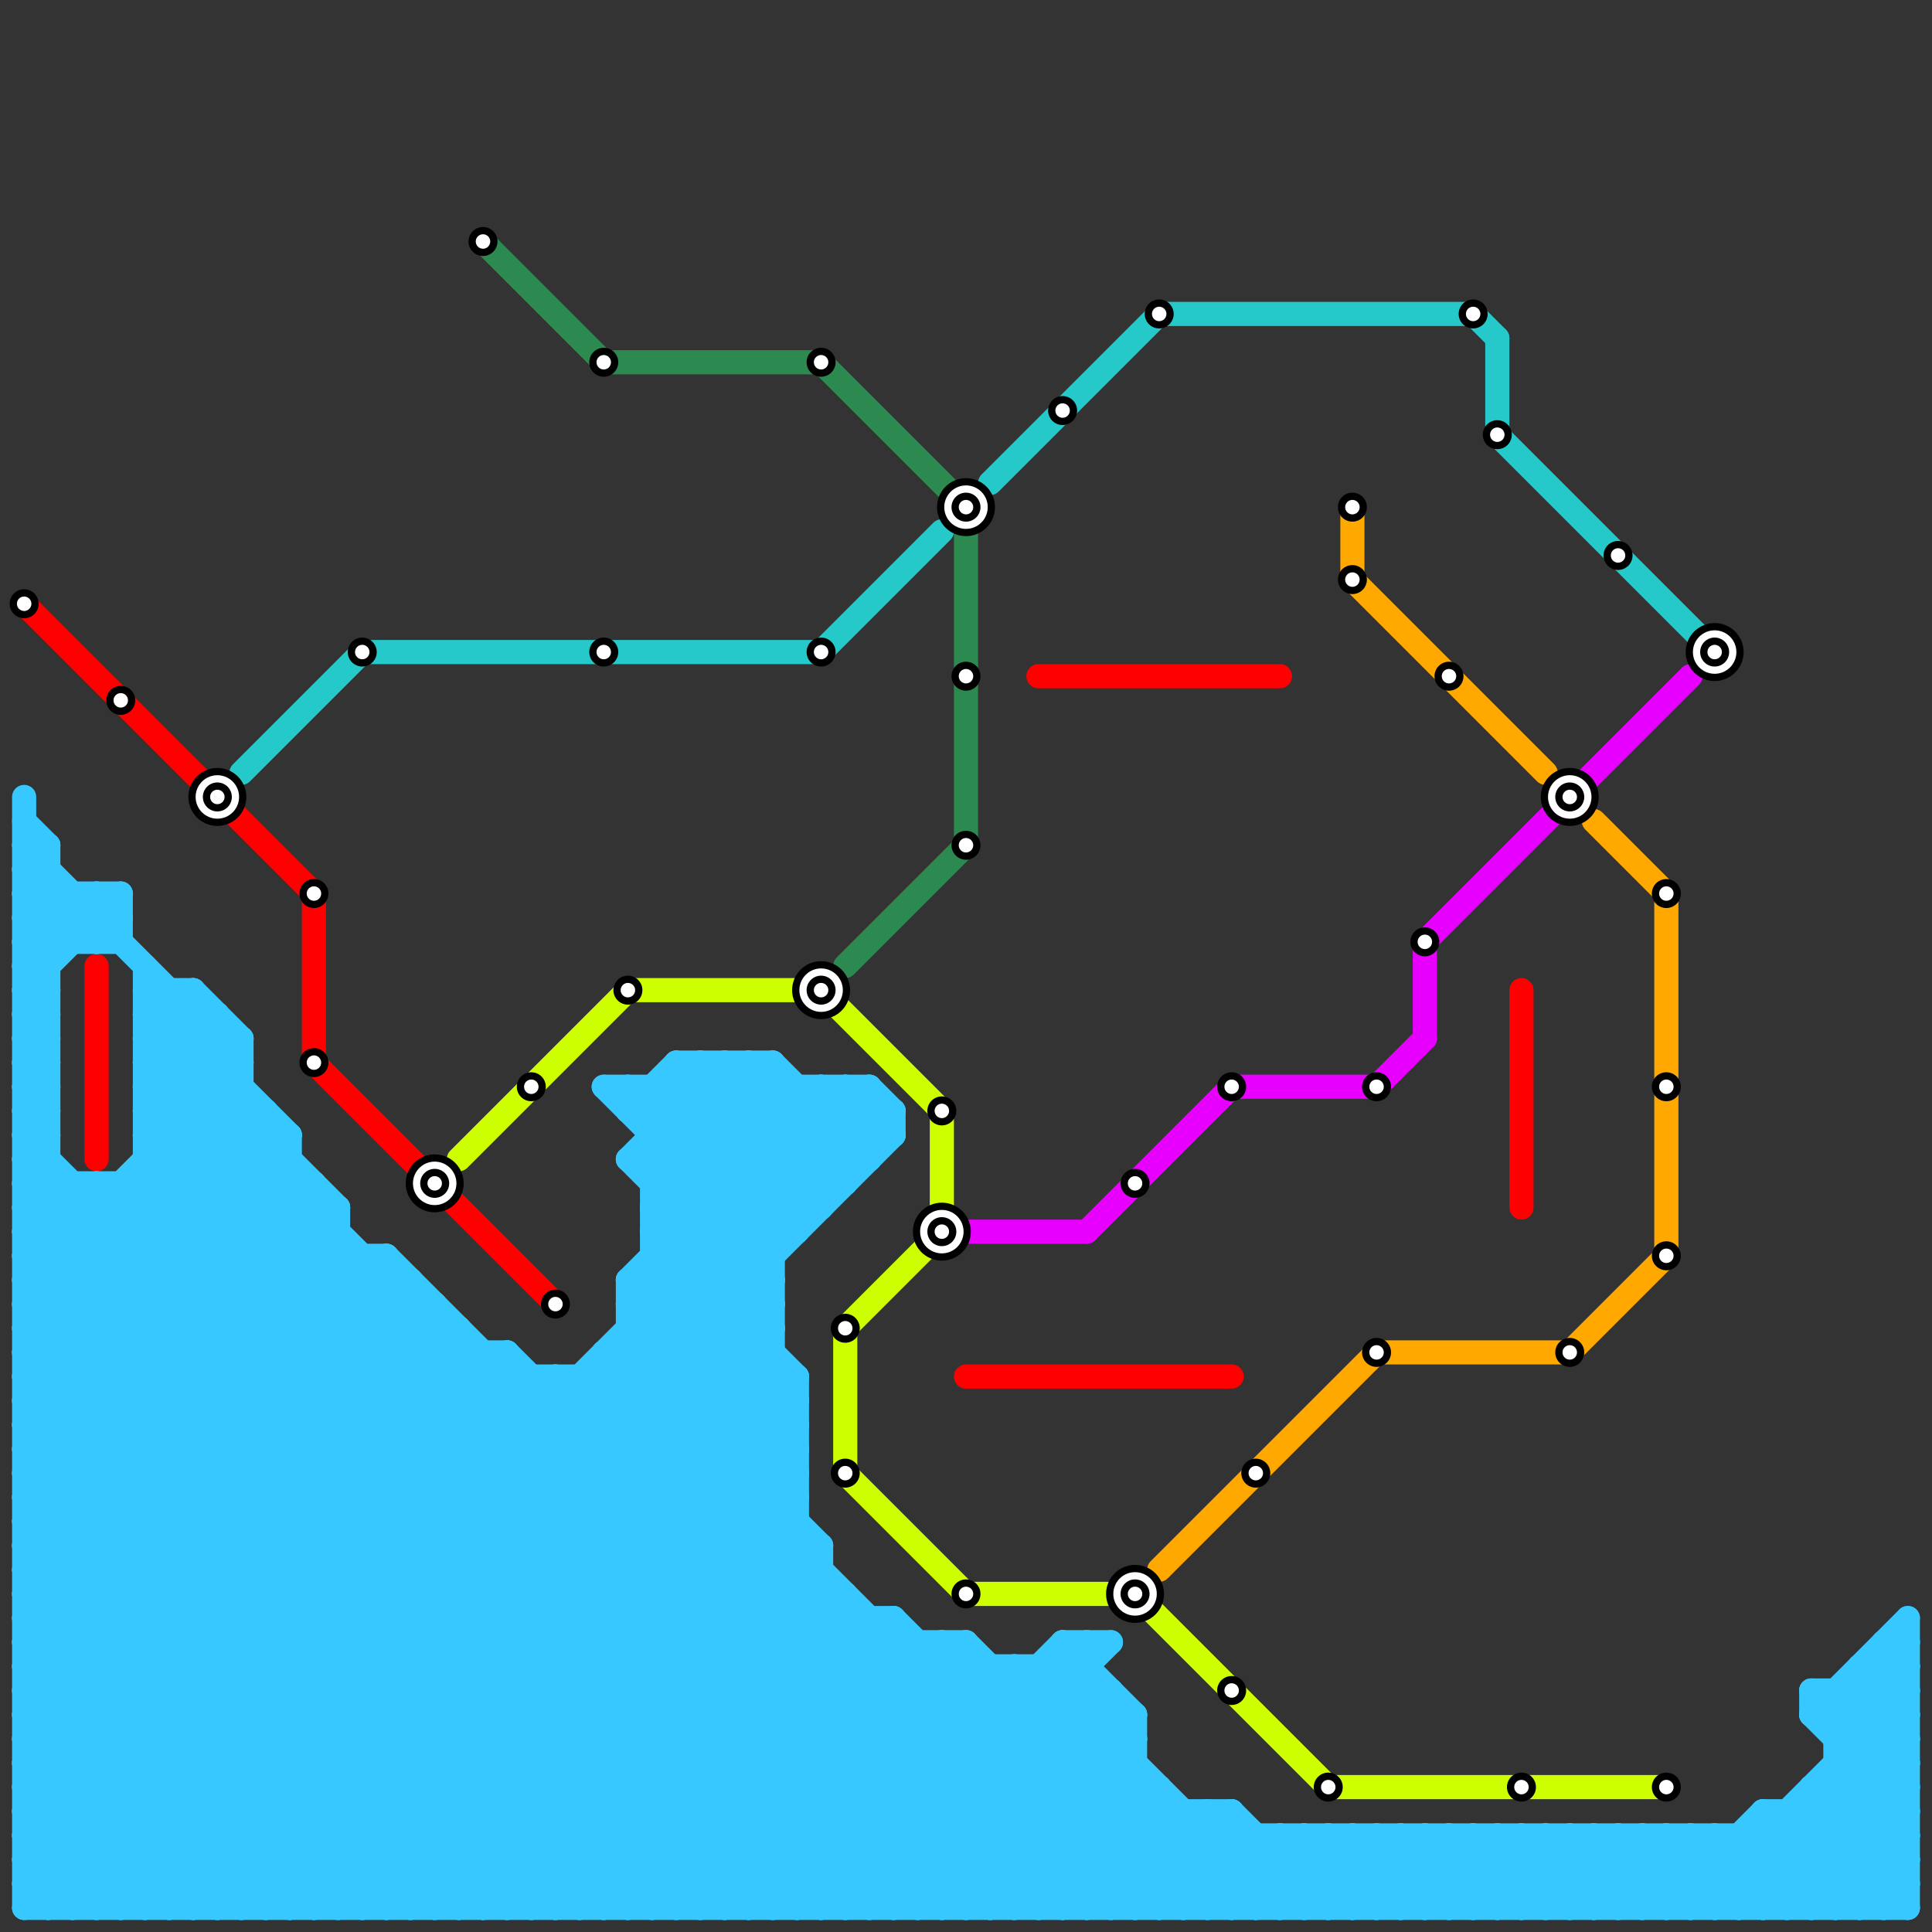 
<svg version="1.1" xmlns="http://www.w3.org/2000/svg" viewBox="0 0 80 80">
<rect x="0" y="0" width="80" height="80" fill="#333333" stroke="none"/>
<style>text { font: 1px Helvetica; font-weight: 600; white-space: pre; dominant-baseline: central; } line { stroke-width: 1; fill: none; stroke-linecap: round; stroke-linejoin: round; } .c0 { stroke: #ff0000 } .c1 { stroke: #36c8ff } .c2 { stroke: #25c9ca } .c3 { stroke: #cdff00 } .c4 { stroke: #2c8950 } .c5 { stroke: #e800ff } .c6 { stroke: #ffa900 }</style><defs><g id="wm-xf"><circle r="1.2" fill="#000"/><circle r="0.9" fill="#fff"/><circle r="0.6" fill="#000"/><circle r="0.3" fill="#fff"/></g><g id="wm"><circle r="0.6" fill="#000"/><circle r="0.3" fill="#fff"/></g></defs><line class="c0" x1="13" y1="37" x2="13" y2="44"/><line class="c0" x1="63" y1="41" x2="63" y2="50"/><line class="c0" x1="43" y1="28" x2="53" y2="28"/><line class="c0" x1="40" y1="57" x2="51" y2="57"/><line class="c0" x1="13" y1="44" x2="23" y2="54"/><line class="c0" x1="1" y1="25" x2="13" y2="37"/><line class="c0" x1="4" y1="40" x2="4" y2="48"/><line class="c1" x1="19" y1="79" x2="34" y2="64"/><line class="c1" x1="1" y1="76" x2="21" y2="56"/><line class="c1" x1="27" y1="48" x2="31" y2="44"/><line class="c1" x1="11" y1="79" x2="33" y2="57"/><line class="c1" x1="1" y1="73" x2="7" y2="79"/><line class="c1" x1="64" y1="76" x2="67" y2="79"/><line class="c1" x1="28" y1="44" x2="34" y2="50"/><line class="c1" x1="1" y1="76" x2="4" y2="79"/><line class="c1" x1="1" y1="74" x2="19" y2="56"/><line class="c1" x1="13" y1="79" x2="33" y2="59"/><line class="c1" x1="65" y1="76" x2="68" y2="79"/><line class="c1" x1="1" y1="50" x2="14" y2="50"/><line class="c1" x1="1" y1="41" x2="5" y2="37"/><line class="c1" x1="41" y1="69" x2="41" y2="79"/><line class="c1" x1="57" y1="79" x2="60" y2="76"/><line class="c1" x1="6" y1="44" x2="41" y2="79"/><line class="c1" x1="37" y1="67" x2="49" y2="79"/><line class="c1" x1="28" y1="79" x2="39" y2="68"/><line class="c1" x1="39" y1="79" x2="47" y2="71"/><line class="c1" x1="6" y1="47" x2="38" y2="79"/><line class="c1" x1="77" y1="79" x2="79" y2="77"/><line class="c1" x1="1" y1="67" x2="13" y2="79"/><line class="c1" x1="73" y1="75" x2="73" y2="79"/><line class="c1" x1="1" y1="69" x2="45" y2="69"/><line class="c1" x1="76" y1="71" x2="79" y2="68"/><line class="c1" x1="1" y1="40" x2="2" y2="41"/><line class="c1" x1="15" y1="79" x2="33" y2="61"/><line class="c1" x1="1" y1="42" x2="2" y2="43"/><line class="c1" x1="37" y1="79" x2="46" y2="70"/><line class="c1" x1="8" y1="41" x2="10" y2="43"/><line class="c1" x1="35" y1="45" x2="37" y2="47"/><line class="c1" x1="1" y1="75" x2="5" y2="79"/><line class="c1" x1="44" y1="79" x2="48" y2="75"/><line class="c1" x1="1" y1="78" x2="2" y2="79"/><line class="c1" x1="6" y1="43" x2="10" y2="43"/><line class="c1" x1="27" y1="47" x2="37" y2="47"/><line class="c1" x1="1" y1="45" x2="2" y2="44"/><line class="c1" x1="1" y1="47" x2="2" y2="46"/><line class="c1" x1="77" y1="69" x2="79" y2="71"/><line class="c1" x1="73" y1="79" x2="79" y2="73"/><line class="c1" x1="25" y1="45" x2="36" y2="45"/><line class="c1" x1="1" y1="77" x2="21" y2="57"/><line class="c1" x1="14" y1="79" x2="33" y2="60"/><line class="c1" x1="1" y1="64" x2="16" y2="79"/><line class="c1" x1="1" y1="55" x2="19" y2="55"/><line class="c1" x1="26" y1="55" x2="33" y2="62"/><line class="c1" x1="16" y1="52" x2="16" y2="79"/><line class="c1" x1="25" y1="45" x2="32" y2="52"/><line class="c1" x1="1" y1="52" x2="28" y2="79"/><line class="c1" x1="27" y1="45" x2="33" y2="51"/><line class="c1" x1="1" y1="76" x2="79" y2="76"/><line class="c1" x1="37" y1="46" x2="37" y2="47"/><line class="c1" x1="1" y1="55" x2="25" y2="79"/><line class="c1" x1="73" y1="75" x2="79" y2="75"/><line class="c1" x1="1" y1="63" x2="17" y2="79"/><line class="c1" x1="47" y1="79" x2="51" y2="75"/><line class="c1" x1="6" y1="42" x2="7" y2="41"/><line class="c1" x1="13" y1="49" x2="13" y2="79"/><line class="c1" x1="4" y1="37" x2="4" y2="39"/><line class="c1" x1="26" y1="79" x2="37" y2="68"/><line class="c1" x1="78" y1="79" x2="79" y2="78"/><line class="c1" x1="1" y1="65" x2="14" y2="52"/><line class="c1" x1="6" y1="44" x2="10" y2="44"/><line class="c1" x1="17" y1="53" x2="17" y2="79"/><line class="c1" x1="1" y1="44" x2="2" y2="43"/><line class="c1" x1="24" y1="57" x2="46" y2="79"/><line class="c1" x1="1" y1="46" x2="2" y2="45"/><line class="c1" x1="25" y1="56" x2="48" y2="79"/><line class="c1" x1="57" y1="76" x2="57" y2="79"/><line class="c1" x1="6" y1="43" x2="42" y2="79"/><line class="c1" x1="6" y1="46" x2="11" y2="46"/><line class="c1" x1="39" y1="68" x2="39" y2="79"/><line class="c1" x1="39" y1="68" x2="50" y2="79"/><line class="c1" x1="77" y1="70" x2="79" y2="72"/><line class="c1" x1="1" y1="35" x2="10" y2="44"/><line class="c1" x1="79" y1="67" x2="79" y2="79"/><line class="c1" x1="52" y1="76" x2="52" y2="79"/><line class="c1" x1="69" y1="79" x2="73" y2="75"/><line class="c1" x1="1" y1="67" x2="16" y2="52"/><line class="c1" x1="1" y1="71" x2="9" y2="79"/><line class="c1" x1="76" y1="72" x2="79" y2="69"/><line class="c1" x1="10" y1="79" x2="32" y2="57"/><line class="c1" x1="1" y1="74" x2="6" y2="79"/><line class="c1" x1="1" y1="51" x2="3" y2="49"/><line class="c1" x1="1" y1="69" x2="17" y2="53"/><line class="c1" x1="1" y1="48" x2="2" y2="48"/><line class="c1" x1="3" y1="49" x2="3" y2="79"/><line class="c1" x1="75" y1="74" x2="79" y2="74"/><line class="c1" x1="26" y1="55" x2="32" y2="55"/><line class="c1" x1="70" y1="76" x2="70" y2="79"/><line class="c1" x1="5" y1="49" x2="5" y2="79"/><line class="c1" x1="1" y1="77" x2="79" y2="77"/><line class="c1" x1="1" y1="35" x2="2" y2="35"/><line class="c1" x1="54" y1="79" x2="57" y2="76"/><line class="c1" x1="6" y1="45" x2="40" y2="79"/><line class="c1" x1="46" y1="79" x2="50" y2="75"/><line class="c1" x1="1" y1="51" x2="29" y2="79"/><line class="c1" x1="56" y1="79" x2="59" y2="76"/><line class="c1" x1="58" y1="79" x2="61" y2="76"/><line class="c1" x1="27" y1="79" x2="38" y2="68"/><line class="c1" x1="5" y1="49" x2="35" y2="79"/><line class="c1" x1="60" y1="79" x2="63" y2="76"/><line class="c1" x1="1" y1="70" x2="10" y2="79"/><line class="c1" x1="58" y1="76" x2="58" y2="79"/><line class="c1" x1="78" y1="68" x2="78" y2="79"/><line class="c1" x1="1" y1="56" x2="11" y2="46"/><line class="c1" x1="20" y1="79" x2="34" y2="65"/><line class="c1" x1="27" y1="51" x2="33" y2="51"/><line class="c1" x1="15" y1="52" x2="15" y2="79"/><line class="c1" x1="60" y1="76" x2="60" y2="79"/><line class="c1" x1="26" y1="48" x2="30" y2="44"/><line class="c1" x1="75" y1="71" x2="79" y2="67"/><line class="c1" x1="1" y1="58" x2="22" y2="79"/><line class="c1" x1="8" y1="41" x2="8" y2="79"/><line class="c1" x1="1" y1="59" x2="21" y2="79"/><line class="c1" x1="50" y1="75" x2="50" y2="79"/><line class="c1" x1="72" y1="79" x2="79" y2="72"/><line class="c1" x1="30" y1="79" x2="40" y2="69"/><line class="c1" x1="21" y1="79" x2="34" y2="66"/><line class="c1" x1="51" y1="75" x2="55" y2="79"/><line class="c1" x1="1" y1="62" x2="18" y2="79"/><line class="c1" x1="27" y1="46" x2="29" y2="44"/><line class="c1" x1="5" y1="79" x2="37" y2="47"/><line class="c1" x1="28" y1="44" x2="28" y2="79"/><line class="c1" x1="33" y1="45" x2="33" y2="51"/><line class="c1" x1="31" y1="79" x2="41" y2="69"/><line class="c1" x1="71" y1="76" x2="71" y2="79"/><line class="c1" x1="6" y1="41" x2="8" y2="41"/><line class="c1" x1="19" y1="55" x2="19" y2="79"/><line class="c1" x1="1" y1="78" x2="22" y2="57"/><line class="c1" x1="30" y1="44" x2="30" y2="79"/><line class="c1" x1="27" y1="52" x2="33" y2="58"/><line class="c1" x1="1" y1="70" x2="17" y2="54"/><line class="c1" x1="1" y1="49" x2="13" y2="49"/><line class="c1" x1="12" y1="79" x2="33" y2="58"/><line class="c1" x1="1" y1="41" x2="2" y2="41"/><line class="c1" x1="75" y1="71" x2="79" y2="71"/><line class="c1" x1="1" y1="43" x2="2" y2="43"/><line class="c1" x1="6" y1="46" x2="39" y2="79"/><line class="c1" x1="75" y1="75" x2="79" y2="79"/><line class="c1" x1="57" y1="76" x2="60" y2="79"/><line class="c1" x1="23" y1="57" x2="23" y2="79"/><line class="c1" x1="26" y1="45" x2="32" y2="51"/><line class="c1" x1="25" y1="56" x2="32" y2="56"/><line class="c1" x1="1" y1="61" x2="19" y2="79"/><line class="c1" x1="28" y1="44" x2="32" y2="44"/><line class="c1" x1="6" y1="47" x2="10" y2="43"/><line class="c1" x1="58" y1="76" x2="61" y2="79"/><line class="c1" x1="66" y1="76" x2="66" y2="79"/><line class="c1" x1="50" y1="79" x2="53" y2="76"/><line class="c1" x1="60" y1="76" x2="63" y2="79"/><line class="c1" x1="68" y1="76" x2="68" y2="79"/><line class="c1" x1="6" y1="48" x2="12" y2="48"/><line class="c1" x1="52" y1="79" x2="55" y2="76"/><line class="c1" x1="11" y1="46" x2="11" y2="79"/><line class="c1" x1="1" y1="38" x2="2" y2="39"/><line class="c1" x1="75" y1="79" x2="79" y2="75"/><line class="c1" x1="6" y1="41" x2="12" y2="47"/><line class="c1" x1="1" y1="52" x2="16" y2="52"/><line class="c1" x1="1" y1="39" x2="3" y2="37"/><line class="c1" x1="1" y1="47" x2="33" y2="79"/><line class="c1" x1="27" y1="51" x2="33" y2="45"/><line class="c1" x1="9" y1="79" x2="32" y2="56"/><line class="c1" x1="70" y1="76" x2="73" y2="79"/><line class="c1" x1="29" y1="44" x2="29" y2="79"/><line class="c1" x1="1" y1="50" x2="30" y2="79"/><line class="c1" x1="32" y1="79" x2="42" y2="69"/><line class="c1" x1="76" y1="79" x2="79" y2="76"/><line class="c1" x1="1" y1="62" x2="33" y2="62"/><line class="c1" x1="27" y1="52" x2="32" y2="52"/><line class="c1" x1="31" y1="44" x2="31" y2="79"/><line class="c1" x1="1" y1="64" x2="14" y2="51"/><line class="c1" x1="17" y1="79" x2="33" y2="63"/><line class="c1" x1="1" y1="43" x2="2" y2="42"/><line class="c1" x1="53" y1="76" x2="56" y2="79"/><line class="c1" x1="71" y1="76" x2="74" y2="79"/><line class="c1" x1="25" y1="79" x2="37" y2="67"/><line class="c1" x1="23" y1="57" x2="45" y2="79"/><line class="c1" x1="63" y1="79" x2="66" y2="76"/><line class="c1" x1="44" y1="69" x2="47" y2="72"/><line class="c1" x1="76" y1="70" x2="79" y2="73"/><line class="c1" x1="1" y1="37" x2="3" y2="39"/><line class="c1" x1="10" y1="43" x2="10" y2="79"/><line class="c1" x1="27" y1="53" x2="33" y2="59"/><line class="c1" x1="8" y1="79" x2="32" y2="55"/><line class="c1" x1="1" y1="40" x2="2" y2="40"/><line class="c1" x1="75" y1="70" x2="79" y2="70"/><line class="c1" x1="24" y1="57" x2="24" y2="79"/><line class="c1" x1="1" y1="42" x2="2" y2="42"/><line class="c1" x1="26" y1="46" x2="37" y2="46"/><line class="c1" x1="42" y1="69" x2="52" y2="79"/><line class="c1" x1="1" y1="49" x2="31" y2="79"/><line class="c1" x1="44" y1="68" x2="44" y2="79"/><line class="c1" x1="67" y1="76" x2="67" y2="79"/><line class="c1" x1="26" y1="53" x2="33" y2="60"/><line class="c1" x1="42" y1="79" x2="47" y2="74"/><line class="c1" x1="6" y1="40" x2="6" y2="79"/><line class="c1" x1="69" y1="76" x2="69" y2="79"/><line class="c1" x1="66" y1="76" x2="69" y2="79"/><line class="c1" x1="1" y1="65" x2="15" y2="79"/><line class="c1" x1="44" y1="68" x2="47" y2="71"/><line class="c1" x1="34" y1="45" x2="36" y2="47"/><line class="c1" x1="26" y1="48" x2="36" y2="48"/><line class="c1" x1="1" y1="66" x2="14" y2="79"/><line class="c1" x1="74" y1="75" x2="74" y2="79"/><line class="c1" x1="23" y1="79" x2="35" y2="67"/><line class="c1" x1="1" y1="67" x2="37" y2="67"/><line class="c1" x1="1" y1="69" x2="11" y2="79"/><line class="c1" x1="6" y1="47" x2="12" y2="47"/><line class="c1" x1="1" y1="70" x2="46" y2="70"/><line class="c1" x1="73" y1="75" x2="77" y2="79"/><line class="c1" x1="1" y1="39" x2="2" y2="40"/><line class="c1" x1="26" y1="56" x2="34" y2="64"/><line class="c1" x1="31" y1="44" x2="35" y2="48"/><line class="c1" x1="73" y1="76" x2="76" y2="79"/><line class="c1" x1="18" y1="79" x2="33" y2="64"/><line class="c1" x1="1" y1="66" x2="15" y2="52"/><line class="c1" x1="1" y1="57" x2="23" y2="79"/><line class="c1" x1="2" y1="79" x2="36" y2="45"/><line class="c1" x1="48" y1="74" x2="48" y2="79"/><line class="c1" x1="1" y1="73" x2="19" y2="55"/><line class="c1" x1="27" y1="50" x2="34" y2="50"/><line class="c1" x1="1" y1="61" x2="33" y2="61"/><line class="c1" x1="1" y1="63" x2="14" y2="50"/><line class="c1" x1="36" y1="79" x2="45" y2="70"/><line class="c1" x1="1" y1="63" x2="33" y2="63"/><line class="c1" x1="66" y1="79" x2="69" y2="76"/><line class="c1" x1="1" y1="42" x2="2" y2="41"/><line class="c1" x1="20" y1="56" x2="20" y2="79"/><line class="c1" x1="1" y1="65" x2="34" y2="65"/><line class="c1" x1="76" y1="73" x2="79" y2="73"/><line class="c1" x1="67" y1="79" x2="70" y2="76"/><line class="c1" x1="45" y1="68" x2="45" y2="79"/><line class="c1" x1="3" y1="37" x2="3" y2="39"/><line class="c1" x1="67" y1="76" x2="70" y2="79"/><line class="c1" x1="5" y1="37" x2="5" y2="39"/><line class="c1" x1="77" y1="69" x2="79" y2="69"/><line class="c1" x1="72" y1="76" x2="72" y2="79"/><line class="c1" x1="4" y1="79" x2="37" y2="46"/><line class="c1" x1="69" y1="76" x2="72" y2="79"/><line class="c1" x1="1" y1="54" x2="26" y2="79"/><line class="c1" x1="26" y1="54" x2="33" y2="61"/><line class="c1" x1="38" y1="79" x2="46" y2="71"/><line class="c1" x1="75" y1="74" x2="79" y2="78"/><line class="c1" x1="22" y1="57" x2="22" y2="79"/><line class="c1" x1="4" y1="37" x2="5" y2="38"/><line class="c1" x1="63" y1="76" x2="63" y2="79"/><line class="c1" x1="1" y1="60" x2="12" y2="49"/><line class="c1" x1="1" y1="45" x2="2" y2="46"/><line class="c1" x1="12" y1="47" x2="12" y2="79"/><line class="c1" x1="78" y1="69" x2="79" y2="70"/><line class="c1" x1="1" y1="36" x2="4" y2="39"/><line class="c1" x1="1" y1="62" x2="13" y2="50"/><line class="c1" x1="1" y1="53" x2="17" y2="53"/><line class="c1" x1="1" y1="75" x2="20" y2="56"/><line class="c1" x1="26" y1="46" x2="28" y2="44"/><line class="c1" x1="1" y1="48" x2="32" y2="79"/><line class="c1" x1="37" y1="67" x2="37" y2="79"/><line class="c1" x1="53" y1="79" x2="56" y2="76"/><line class="c1" x1="1" y1="48" x2="2" y2="47"/><line class="c1" x1="1" y1="50" x2="2" y2="49"/><line class="c1" x1="28" y1="45" x2="33" y2="50"/><line class="c1" x1="1" y1="59" x2="12" y2="48"/><line class="c1" x1="33" y1="57" x2="33" y2="79"/><line class="c1" x1="55" y1="79" x2="58" y2="76"/><line class="c1" x1="21" y1="56" x2="44" y2="79"/><line class="c1" x1="78" y1="68" x2="79" y2="69"/><line class="c1" x1="53" y1="76" x2="53" y2="79"/><line class="c1" x1="26" y1="53" x2="32" y2="53"/><line class="c1" x1="55" y1="76" x2="55" y2="79"/><line class="c1" x1="76" y1="72" x2="79" y2="72"/><line class="c1" x1="70" y1="79" x2="79" y2="70"/><line class="c1" x1="47" y1="71" x2="47" y2="79"/><line class="c1" x1="72" y1="76" x2="75" y2="79"/><line class="c1" x1="2" y1="35" x2="2" y2="79"/><line class="c1" x1="76" y1="73" x2="79" y2="76"/><line class="c1" x1="33" y1="79" x2="44" y2="68"/><line class="c1" x1="6" y1="45" x2="10" y2="45"/><line class="c1" x1="1" y1="45" x2="2" y2="45"/><line class="c1" x1="1" y1="37" x2="5" y2="37"/><line class="c1" x1="1" y1="79" x2="79" y2="79"/><line class="c1" x1="1" y1="47" x2="2" y2="47"/><line class="c1" x1="1" y1="39" x2="5" y2="39"/><line class="c1" x1="1" y1="72" x2="18" y2="55"/><line class="c1" x1="35" y1="79" x2="46" y2="68"/><line class="c1" x1="68" y1="79" x2="71" y2="76"/><line class="c1" x1="26" y1="54" x2="32" y2="54"/><line class="c1" x1="1" y1="74" x2="48" y2="74"/><line class="c1" x1="1" y1="40" x2="4" y2="37"/><line class="c1" x1="75" y1="71" x2="79" y2="75"/><line class="c1" x1="1" y1="68" x2="40" y2="68"/><line class="c1" x1="43" y1="69" x2="53" y2="79"/><line class="c1" x1="1" y1="44" x2="2" y2="45"/><line class="c1" x1="1" y1="46" x2="2" y2="47"/><line class="c1" x1="25" y1="56" x2="25" y2="79"/><line class="c1" x1="6" y1="42" x2="14" y2="50"/><line class="c1" x1="1" y1="71" x2="18" y2="54"/><line class="c1" x1="78" y1="68" x2="79" y2="68"/><line class="c1" x1="1" y1="61" x2="13" y2="49"/><line class="c1" x1="16" y1="52" x2="43" y2="79"/><line class="c1" x1="27" y1="48" x2="32" y2="53"/><line class="c1" x1="27" y1="50" x2="32" y2="55"/><line class="c1" x1="4" y1="39" x2="5" y2="38"/><line class="c1" x1="59" y1="76" x2="59" y2="79"/><line class="c1" x1="1" y1="49" x2="2" y2="48"/><line class="c1" x1="1" y1="34" x2="2" y2="35"/><line class="c1" x1="61" y1="76" x2="61" y2="79"/><line class="c1" x1="1" y1="58" x2="12" y2="47"/><line class="c1" x1="16" y1="79" x2="33" y2="62"/><line class="c1" x1="1" y1="53" x2="27" y2="79"/><line class="c1" x1="75" y1="74" x2="75" y2="79"/><line class="c1" x1="30" y1="44" x2="35" y2="49"/><line class="c1" x1="1" y1="54" x2="18" y2="54"/><line class="c1" x1="54" y1="76" x2="54" y2="79"/><line class="c1" x1="1" y1="51" x2="14" y2="51"/><line class="c1" x1="1" y1="53" x2="10" y2="44"/><line class="c1" x1="1" y1="55" x2="10" y2="46"/><line class="c1" x1="44" y1="68" x2="46" y2="68"/><line class="c1" x1="29" y1="44" x2="34" y2="49"/><line class="c1" x1="56" y1="76" x2="56" y2="79"/><line class="c1" x1="6" y1="49" x2="36" y2="79"/><line class="c1" x1="1" y1="72" x2="47" y2="72"/><line class="c1" x1="34" y1="79" x2="45" y2="68"/><line class="c1" x1="50" y1="75" x2="54" y2="79"/><line class="c1" x1="6" y1="79" x2="32" y2="53"/><line class="c1" x1="63" y1="76" x2="66" y2="79"/><line class="c1" x1="1" y1="33" x2="1" y2="79"/><line class="c1" x1="9" y1="42" x2="9" y2="79"/><line class="c1" x1="51" y1="79" x2="54" y2="76"/><line class="c1" x1="1" y1="64" x2="34" y2="64"/><line class="c1" x1="6" y1="42" x2="9" y2="42"/><line class="c1" x1="76" y1="74" x2="79" y2="77"/><line class="c1" x1="46" y1="70" x2="46" y2="79"/><line class="c1" x1="1" y1="79" x2="23" y2="57"/><line class="c1" x1="1" y1="54" x2="10" y2="45"/><line class="c1" x1="1" y1="44" x2="2" y2="44"/><line class="c1" x1="14" y1="50" x2="14" y2="79"/><line class="c1" x1="1" y1="78" x2="79" y2="78"/><line class="c1" x1="1" y1="46" x2="2" y2="46"/><line class="c1" x1="1" y1="36" x2="2" y2="36"/><line class="c1" x1="34" y1="64" x2="34" y2="79"/><line class="c1" x1="42" y1="69" x2="42" y2="79"/><line class="c1" x1="7" y1="79" x2="32" y2="54"/><line class="c1" x1="1" y1="71" x2="47" y2="71"/><line class="c1" x1="1" y1="73" x2="47" y2="73"/><line class="c1" x1="77" y1="69" x2="77" y2="79"/><line class="c1" x1="3" y1="79" x2="36" y2="46"/><line class="c1" x1="27" y1="50" x2="32" y2="45"/><line class="c1" x1="75" y1="70" x2="79" y2="74"/><line class="c1" x1="29" y1="79" x2="40" y2="68"/><line class="c1" x1="6" y1="43" x2="8" y2="41"/><line class="c1" x1="51" y1="75" x2="51" y2="79"/><line class="c1" x1="35" y1="45" x2="35" y2="49"/><line class="c1" x1="36" y1="45" x2="37" y2="46"/><line class="c1" x1="45" y1="79" x2="49" y2="75"/><line class="c1" x1="55" y1="76" x2="58" y2="79"/><line class="c1" x1="64" y1="79" x2="67" y2="76"/><line class="c1" x1="49" y1="75" x2="49" y2="79"/><line class="c1" x1="1" y1="57" x2="11" y2="47"/><line class="c1" x1="62" y1="76" x2="62" y2="79"/><line class="c1" x1="59" y1="76" x2="62" y2="79"/><line class="c1" x1="1" y1="60" x2="33" y2="60"/><line class="c1" x1="64" y1="76" x2="64" y2="79"/><line class="c1" x1="1" y1="66" x2="35" y2="66"/><line class="c1" x1="34" y1="45" x2="34" y2="50"/><line class="c1" x1="26" y1="53" x2="26" y2="79"/><line class="c1" x1="21" y1="56" x2="21" y2="79"/><line class="c1" x1="54" y1="76" x2="57" y2="79"/><line class="c1" x1="27" y1="51" x2="33" y2="57"/><line class="c1" x1="27" y1="45" x2="27" y2="79"/><line class="c1" x1="35" y1="66" x2="35" y2="79"/><line class="c1" x1="1" y1="72" x2="8" y2="79"/><line class="c1" x1="1" y1="77" x2="3" y2="79"/><line class="c1" x1="41" y1="79" x2="47" y2="73"/><line class="c1" x1="32" y1="44" x2="32" y2="79"/><line class="c1" x1="4" y1="49" x2="4" y2="79"/><line class="c1" x1="26" y1="54" x2="35" y2="45"/><line class="c1" x1="40" y1="79" x2="47" y2="72"/><line class="c1" x1="7" y1="41" x2="7" y2="79"/><line class="c1" x1="1" y1="52" x2="4" y2="49"/><line class="c1" x1="68" y1="76" x2="71" y2="79"/><line class="c1" x1="1" y1="57" x2="33" y2="57"/><line class="c1" x1="22" y1="79" x2="35" y2="66"/><line class="c1" x1="26" y1="45" x2="26" y2="46"/><line class="c1" x1="1" y1="59" x2="33" y2="59"/><line class="c1" x1="1" y1="36" x2="2" y2="35"/><line class="c1" x1="1" y1="38" x2="2" y2="37"/><line class="c1" x1="4" y1="49" x2="34" y2="79"/><line class="c1" x1="59" y1="79" x2="62" y2="76"/><line class="c1" x1="6" y1="45" x2="9" y2="42"/><line class="c1" x1="1" y1="68" x2="12" y2="79"/><line class="c1" x1="1" y1="38" x2="5" y2="38"/><line class="c1" x1="61" y1="79" x2="64" y2="76"/><line class="c1" x1="76" y1="70" x2="76" y2="79"/><line class="c1" x1="1" y1="75" x2="51" y2="75"/><line class="c1" x1="65" y1="79" x2="68" y2="76"/><line class="c1" x1="61" y1="76" x2="64" y2="79"/><line class="c1" x1="26" y1="48" x2="32" y2="54"/><line class="c1" x1="36" y1="67" x2="36" y2="79"/><line class="c1" x1="27" y1="49" x2="32" y2="44"/><line class="c1" x1="75" y1="70" x2="75" y2="71"/><line class="c1" x1="1" y1="56" x2="21" y2="56"/><line class="c1" x1="6" y1="48" x2="37" y2="79"/><line class="c1" x1="65" y1="76" x2="65" y2="79"/><line class="c1" x1="74" y1="79" x2="79" y2="74"/><line class="c1" x1="62" y1="76" x2="65" y2="79"/><line class="c1" x1="56" y1="76" x2="59" y2="79"/><line class="c1" x1="43" y1="79" x2="48" y2="74"/><line class="c1" x1="1" y1="68" x2="16" y2="53"/><line class="c1" x1="74" y1="75" x2="78" y2="79"/><line class="c1" x1="71" y1="79" x2="79" y2="71"/><line class="c1" x1="26" y1="53" x2="34" y2="45"/><line class="c1" x1="32" y1="44" x2="36" y2="48"/><line class="c1" x1="1" y1="41" x2="2" y2="42"/><line class="c1" x1="1" y1="43" x2="2" y2="44"/><line class="c1" x1="1" y1="60" x2="20" y2="79"/><line class="c1" x1="49" y1="79" x2="52" y2="76"/><line class="c1" x1="18" y1="54" x2="18" y2="79"/><line class="c1" x1="38" y1="68" x2="38" y2="79"/><line class="c1" x1="40" y1="68" x2="40" y2="79"/><line class="c1" x1="40" y1="68" x2="51" y2="79"/><line class="c1" x1="27" y1="49" x2="35" y2="49"/><line class="c1" x1="25" y1="57" x2="47" y2="79"/><line class="c1" x1="6" y1="44" x2="8" y2="42"/><line class="c1" x1="24" y1="79" x2="36" y2="67"/><line class="c1" x1="1" y1="56" x2="24" y2="79"/><line class="c1" x1="1" y1="58" x2="33" y2="58"/><line class="c1" x1="62" y1="79" x2="65" y2="76"/><line class="c1" x1="1" y1="37" x2="2" y2="36"/><line class="c1" x1="43" y1="69" x2="43" y2="79"/><line class="c1" x1="36" y1="45" x2="36" y2="48"/><line class="c1" x1="48" y1="79" x2="51" y2="76"/><line class="c1" x1="6" y1="46" x2="9" y2="43"/><line class="c2" x1="48" y1="13" x2="61" y2="13"/><line class="c2" x1="41" y1="20" x2="48" y2="13"/><line class="c2" x1="34" y1="27" x2="39" y2="22"/><line class="c2" x1="62" y1="18" x2="71" y2="27"/><line class="c2" x1="10" y1="32" x2="15" y2="27"/><line class="c2" x1="62" y1="14" x2="62" y2="18"/><line class="c2" x1="15" y1="27" x2="34" y2="27"/><line class="c2" x1="61" y1="13" x2="62" y2="14"/><line class="c3" x1="47" y1="66" x2="55" y2="74"/><line class="c3" x1="19" y1="48" x2="26" y2="41"/><line class="c3" x1="40" y1="66" x2="47" y2="66"/><line class="c3" x1="35" y1="61" x2="40" y2="66"/><line class="c3" x1="55" y1="74" x2="69" y2="74"/><line class="c3" x1="35" y1="55" x2="39" y2="51"/><line class="c3" x1="35" y1="55" x2="35" y2="61"/><line class="c3" x1="34" y1="41" x2="39" y2="46"/><line class="c3" x1="39" y1="46" x2="39" y2="51"/><line class="c3" x1="26" y1="41" x2="34" y2="41"/><line class="c4" x1="25" y1="15" x2="34" y2="15"/><line class="c4" x1="34" y1="15" x2="40" y2="21"/><line class="c4" x1="35" y1="40" x2="40" y2="35"/><line class="c4" x1="20" y1="10" x2="25" y2="15"/><line class="c4" x1="40" y1="21" x2="40" y2="35"/><line class="c5" x1="59" y1="39" x2="70" y2="28"/><line class="c5" x1="51" y1="45" x2="57" y2="45"/><line class="c5" x1="57" y1="45" x2="59" y2="43"/><line class="c5" x1="40" y1="51" x2="45" y2="51"/><line class="c5" x1="59" y1="39" x2="59" y2="43"/><line class="c5" x1="45" y1="51" x2="51" y2="45"/><line class="c6" x1="56" y1="24" x2="64" y2="32"/><line class="c6" x1="66" y1="34" x2="69" y2="37"/><line class="c6" x1="57" y1="56" x2="65" y2="56"/><line class="c6" x1="48" y1="65" x2="57" y2="56"/><line class="c6" x1="56" y1="21" x2="56" y2="24"/><line class="c6" x1="65" y1="56" x2="69" y2="52"/><line class="c6" x1="69" y1="37" x2="69" y2="52"/>

<use x="1" y="25" href="#wm"/><use x="13" y="37" href="#wm"/><use x="13" y="44" href="#wm"/><use x="15" y="27" href="#wm"/><use x="18" y="49" href="#wm-xf"/><use x="20" y="10" href="#wm"/><use x="22" y="45" href="#wm"/><use x="23" y="54" href="#wm"/><use x="25" y="15" href="#wm"/><use x="25" y="27" href="#wm"/><use x="26" y="41" href="#wm"/><use x="34" y="15" href="#wm"/><use x="34" y="27" href="#wm"/><use x="34" y="41" href="#wm-xf"/><use x="35" y="55" href="#wm"/><use x="35" y="61" href="#wm"/><use x="39" y="46" href="#wm"/><use x="39" y="51" href="#wm-xf"/><use x="40" y="21" href="#wm-xf"/><use x="40" y="28" href="#wm"/><use x="40" y="35" href="#wm"/><use x="40" y="66" href="#wm"/><use x="44" y="17" href="#wm"/><use x="47" y="49" href="#wm"/><use x="47" y="66" href="#wm-xf"/><use x="48" y="13" href="#wm"/><use x="5" y="29" href="#wm"/><use x="51" y="45" href="#wm"/><use x="51" y="70" href="#wm"/><use x="52" y="61" href="#wm"/><use x="55" y="74" href="#wm"/><use x="56" y="21" href="#wm"/><use x="56" y="24" href="#wm"/><use x="57" y="45" href="#wm"/><use x="57" y="56" href="#wm"/><use x="59" y="39" href="#wm"/><use x="60" y="28" href="#wm"/><use x="61" y="13" href="#wm"/><use x="62" y="18" href="#wm"/><use x="63" y="74" href="#wm"/><use x="65" y="33" href="#wm-xf"/><use x="65" y="56" href="#wm"/><use x="67" y="23" href="#wm"/><use x="69" y="37" href="#wm"/><use x="69" y="45" href="#wm"/><use x="69" y="52" href="#wm"/><use x="69" y="74" href="#wm"/><use x="71" y="27" href="#wm-xf"/><use x="9" y="33" href="#wm-xf"/>
</svg>

